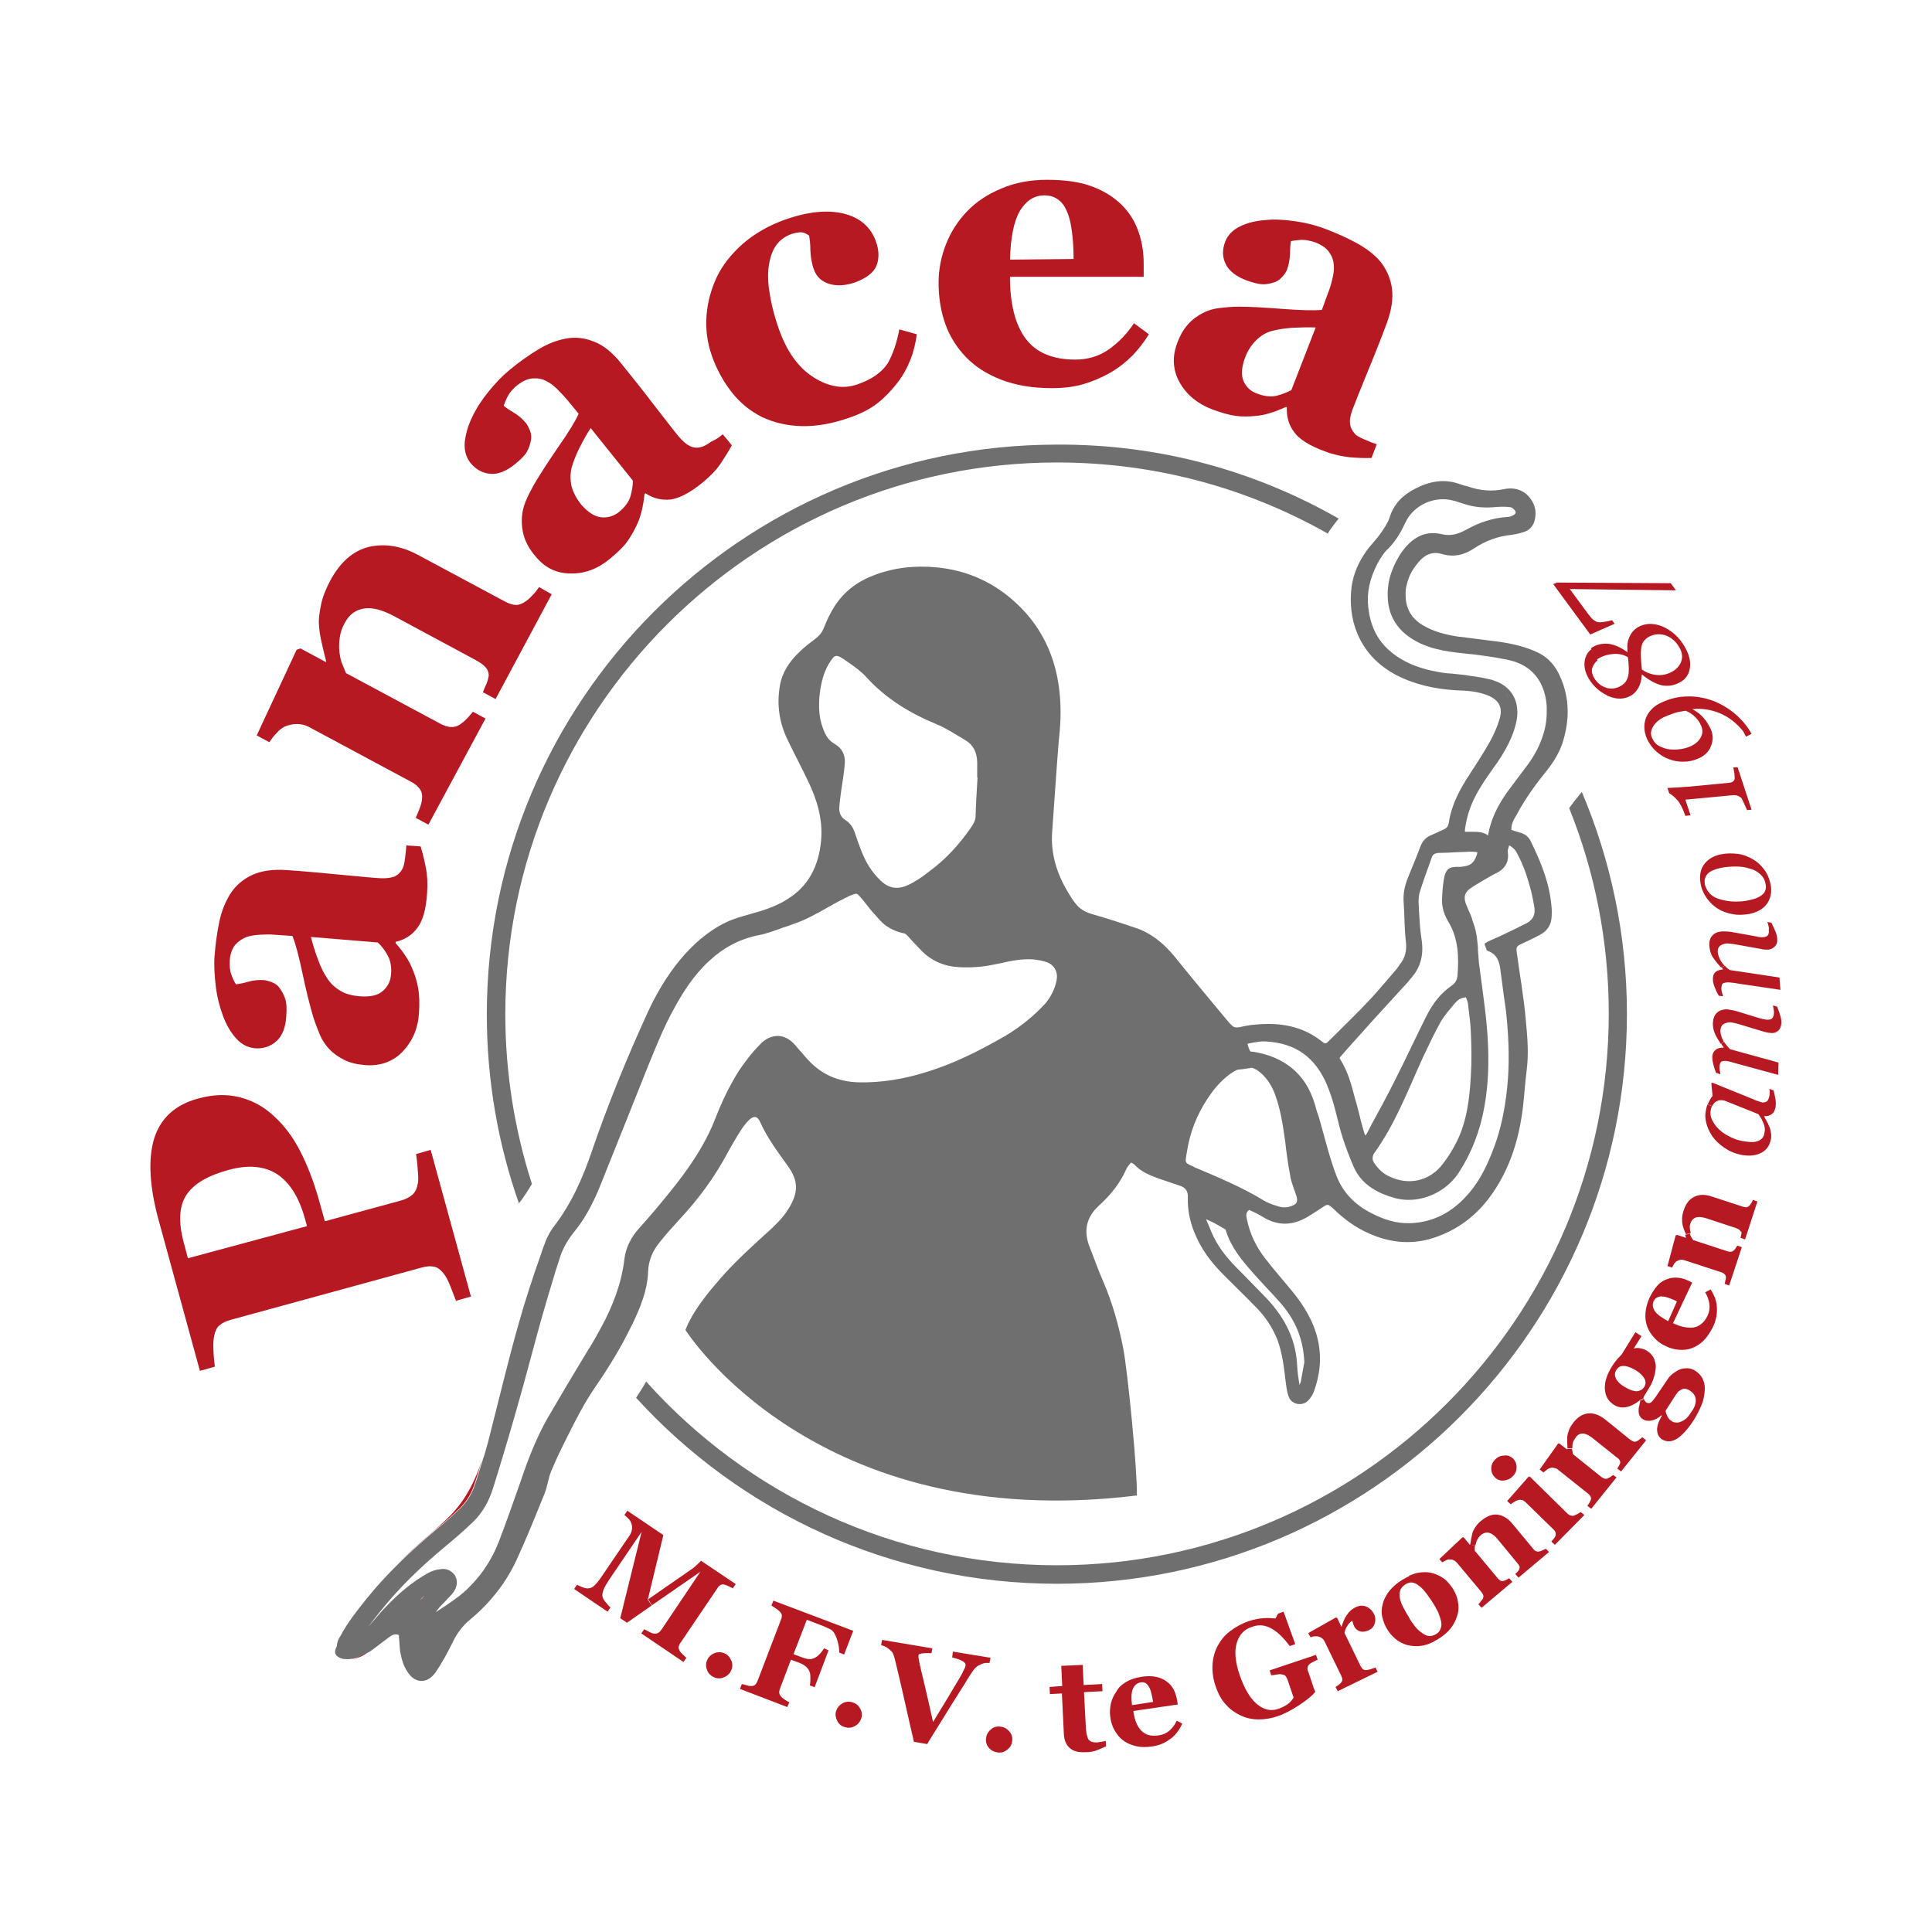 <?xml version="1.0" encoding="utf-8"?>
<!-- Generator: Adobe Illustrator 28.2.0, SVG Export Plug-In . SVG Version: 6.00 Build 0)  -->
<svg version="1.1" id="Laag_1" xmlns="http://www.w3.org/2000/svg" xmlns:xlink="http://www.w3.org/1999/xlink" x="0px" y="0px"
	 viewBox="0 0 595.3 595.3" style="enable-background:new 0 0 595.3 595.3;" xml:space="preserve">
<style type="text/css">
	.st0{fill:#B71923;}
	.st1{fill:#706F6F;}
</style>
<g>
	<path class="st0" d="M533.4,241.1c0.3-0.1,0.6-0.3,0.8-0.5c0.2-0.2,0.3-0.5,0.3-0.7c0-0.3,0-0.8-0.1-1.6s-0.2-1.4-0.4-1.8l1.4-0.1
		l4.3,13.1l-1.4,0.1c-0.2-0.4-0.4-1-0.8-1.8c-0.4-0.8-0.6-1.4-0.8-1.7c-0.2-0.3-0.6-0.6-1-0.8c-0.5-0.2-1-0.3-1.5-0.3l-14.9,1.4
		l1.6,4.8l-1.6,0.2l-0.4-1.1c-0.5-1.3-1.1-2.5-1.9-3.6c-0.9-1-1.8-1.8-2.7-2.3l-0.5-1.6c1.1-0.1,2.3-0.1,3.6-0.2
		c1.4-0.1,2.3-0.2,2.9-0.2l12.5-1.2c0.1,0,0.2,0,0.4-0.1C533.2,241.1,533.3,241.1,533.4,241.1z"/>
	<path class="st0" d="M528.3,304.1c-0.3-0.8-0.5-1.5-0.5-2.1c-0.1-1.1,0.2-1.9,0.7-2.4c0.5-0.5,1.3-0.8,2.4-0.9l0-0.1
		c-0.2-0.2-0.3-0.4-0.5-0.5l1.1-0.5c0.4,0.5,0.9,0.9,1.5,1.3l15.3,2.3l0.3,3.8l-13.5-2c-0.3-0.1-0.8-0.1-1.4-0.2
		c-0.6-0.1-1.1-0.1-1.5-0.1c-0.8,0.1-1.3,0.2-1.5,0.5c-0.2,0.3-0.3,0.8-0.3,1.6c0,0.3,0.1,0.7,0.2,1.1c0.1,0.5,0.3,0.8,0.3,1.1
		l-1.3-0.2C529,305.8,528.6,304.9,528.3,304.1z"/>
	<path class="st0" d="M544.5,314.2c0.8,0,1.3-0.1,1.6-0.5c0.3-0.3,0.5-0.9,0.5-1.7c0-0.3,0-0.6-0.1-1.1c-0.1-0.5-0.2-0.9-0.2-1.1
		l1.3,0.4c0.5,1.3,0.8,2.2,1,2.9c0.2,0.7,0.3,1.4,0.3,2.1c-0.1,1.1-0.4,1.9-1,2.4c-0.6,0.5-1.3,0.8-2.1,0.7c-0.3,0-0.6-0.1-1-0.1
		c-0.4-0.1-0.8-0.2-1.3-0.3l-7.6-2.3c-0.6-0.2-1.1-0.3-1.6-0.4c-0.5-0.1-0.9-0.2-1.1-0.2c-0.9,0-1.6,0.2-2.2,0.6
		c-0.6,0.4-0.8,1-0.9,1.9c0,0.8,0.2,1.8,0.7,2.8c0.1,0.3,0.3,0.5,0.4,0.8l-1,0.5c-0.7-1.1-1.3-2-1.7-2.9c-0.5-1.1-0.8-2.3-0.7-3.7
		c0.1-1.3,0.5-2.3,1.3-3c0.8-0.7,1.8-1,3-1c0.3,0,0.7,0.1,1.3,0.2c0.6,0.1,1.2,0.2,1.8,0.4l6.5,2c0.4,0.1,0.9,0.3,1.5,0.4
		C543.8,314.1,544.2,314.2,544.5,314.2z"/>
	<path class="st0" d="M527.9,327.9c-0.2-0.8-0.3-1.5-0.3-2.1c0-1.1,0.4-1.8,1-2.3c0.6-0.5,1.4-0.7,2.5-0.7v-0.1
		c-0.3-0.4-0.6-0.8-0.8-1.1l1-0.5c0.5,0.8,1.1,1.5,1.8,2.2l14.9,4.1l-0.1,3.8l-13.2-3.6c-0.3-0.1-0.8-0.2-1.4-0.4s-1.1-0.2-1.5-0.3
		c-0.8,0-1.3,0.1-1.5,0.3c-0.3,0.3-0.4,0.8-0.5,1.5c0,0.3,0,0.7,0.1,1.2c0.1,0.5,0.2,0.8,0.2,1.1l-1.3-0.4
		C528.4,329.7,528.1,328.7,527.9,327.9z"/>
	<path class="st0" d="M544.9,285.2c-0.1-0.5-0.2-0.8-0.4-1.1l1.3,0.2c0.6,1.2,1,2.1,1.3,2.8c0.3,0.7,0.4,1.3,0.5,2
		c0.1,1.1-0.1,1.9-0.7,2.5s-1.2,0.9-2,1c-0.3,0-0.6,0-1,0c-0.4,0-0.8-0.1-1.3-0.2l-7.8-1.4c-0.6-0.1-1.1-0.2-1.6-0.2
		c-0.5-0.1-0.9-0.1-1.2-0.1c-0.9,0.1-1.6,0.4-2.1,0.8c-0.5,0.5-0.7,1.1-0.6,2c0.1,0.8,0.4,1.7,1,2.7c0.3,0.5,0.7,1,1.1,1.4l-1.1,0.5
		c-1.1-1.2-1.9-2.2-2.5-3.1c-0.7-1-1-2.3-1.1-3.6c-0.1-1.3,0.2-2.3,0.9-3.1c0.7-0.8,1.7-1.2,2.9-1.3c0.3,0,0.7,0,1.3,0
		c0.6,0,1.3,0.1,1.9,0.2l6.7,1.2c0.4,0.1,1,0.2,1.5,0.3c0.6,0.1,1,0.1,1.3,0.1c0.8-0.1,1.3-0.3,1.5-0.6c0.3-0.4,0.4-0.9,0.3-1.7
		C545.1,286,545,285.6,544.9,285.2z"/>
	<path class="st0" d="M544.5,339.3c0.3-0.3,0.5-0.8,0.7-1.6c0-0.3,0.1-0.6,0.1-1.1c0-0.5-0.1-0.9-0.1-1.1l1.3,0.5
		c0.3,1.3,0.5,2.2,0.6,2.9c0.1,0.6,0.1,1.4,0,2.2c-0.2,1-0.5,1.7-1.2,2.2c-0.7,0.5-1.4,0.7-2.3,0.6l0,0.1c0.1,0.2,0.2,0.4,0.3,0.6
		l-1,0.4c-0.3-0.5-0.7-1.1-1.1-1.7l-10.5-4.2c-0.5-0.1-0.9-0.1-1.3-0.1c-0.4,0-0.8,0.2-1.2,0.4c-0.4,0.2-0.7,0.6-1,1
		c-0.1,0.1-0.1,0.2-0.2,0.4l-1.4-0.5c0.1-0.2,0.2-0.5,0.3-0.7c0.4-0.8,0.8-1.5,1.2-1.9l-0.4-3.9l0.3-0.2l12.6,5.1
		c0.4,0.2,0.9,0.4,1.5,0.6c0.6,0.2,1,0.3,1.3,0.4C543.7,339.7,544.2,339.6,544.5,339.3z"/>
	<path class="st0" d="M543.5,346.4c-0.2-0.5-0.4-0.9-0.7-1.5l1-0.4c0.1,0.2,0.3,0.4,0.4,0.7c0.3,0.5,0.6,1,0.8,1.6
		c0.3,0.6,0.5,1.2,0.6,1.9c0.2,0.7,0.2,1.3,0.1,2.1c-0.3,1.9-1.2,3.4-2.8,4.3c-1.6,0.9-3.6,1.2-6,0.8c-1.7-0.3-3.3-0.8-4.7-1.7
		c-1.5-0.9-2.8-1.9-3.9-3.2c-1-1.2-1.8-2.6-2.3-4.1c-0.5-1.5-0.7-3.1-0.4-4.6c0.1-0.7,0.3-1.3,0.5-2l1.4,0.5
		c-0.2,0.4-0.3,0.8-0.4,1.4c-0.2,1,0,2,0.5,3c0.5,1,1.2,2,2.2,2.9c0.9,0.9,2.1,1.6,3.5,2.3c1.4,0.7,2.8,1.1,4.3,1.3
		c0.8,0.1,1.6,0.2,2.2,0.2c0.6,0,1.3-0.1,1.8-0.3c0.6-0.2,1-0.5,1.4-0.9c0.4-0.5,0.6-1,0.7-1.8C543.9,348.1,543.8,347.3,543.5,346.4
		z"/>
	<path class="st0" d="M543.1,275.6c0.9-0.8,1.2-1.9,0.9-3.3c-0.2-1.2-0.8-2.2-1.7-3c-0.9-0.8-2-1.4-3.3-1.7
		c-1.2-0.4-2.6-0.6-4.1-0.6c-1.5,0-3,0.1-4.6,0.4c-1.9,0.4-3.3,1-4.1,1.8c-0.8,0.9-1.1,1.9-0.9,3.2c0.2,1.1,0.8,2.1,1.6,3
		c0.9,0.9,2.1,1.5,3.8,1.9c1.3,0.3,2.6,0.5,4.1,0.5c1.5,0,2.8-0.1,4-0.4C540.9,277,542.2,276.4,543.1,275.6z M543.5,267.8
		c1,1.3,1.7,2.9,2.1,4.8c0.4,2.2,0,4.2-1.1,5.8s-3,2.7-5.4,3.2c-1.8,0.3-3.5,0.4-5.1,0.1c-1.7-0.3-3.2-0.8-4.5-1.6
		c-1.4-0.8-2.5-1.9-3.5-3.2c-1-1.4-1.7-2.9-2-4.6c-0.4-2.4-0.1-4.4,1.1-6c1.2-1.6,3-2.7,5.4-3.1c1.6-0.3,3.2-0.3,4.9-0.1
		c1.7,0.2,3.2,0.8,4.6,1.6C541.3,265.4,542.5,266.5,543.5,267.8z"/>
	<path class="st0" d="M536,379c-0.2-0.2-0.6-0.4-1.1-0.6l-9.1-3c-1.3-0.4-2.4-0.5-3.2-0.3c-0.8,0.3-1.4,0.9-1.7,1.8
		c-0.2,0.5-0.3,1-0.2,1.5c0,0.5,0.1,1,0.3,1.5l-1.5,0.4c-0.1-0.3-0.3-0.6-0.4-0.9c-0.3-0.7-0.5-1.3-0.6-1.8
		c-0.2-0.6-0.2-1.3-0.2-2.1c0-0.8,0.2-1.7,0.5-2.6c0.7-2.1,1.8-3.5,3.4-4.2c1.5-0.7,3.3-0.7,5.3,0l9.5,3.1c0.5,0.2,0.9,0.2,1.2,0.2
		c0.3-0.1,0.6-0.2,0.9-0.6c0.2-0.2,0.3-0.4,0.5-0.7c0.2-0.3,0.4-0.6,0.5-1l1.4,0.5l-3.8,11.7l-1.4-0.5c0.1-0.3,0.1-0.6,0.2-0.9
		c0.1-0.4,0.1-0.7,0.1-0.9C536.3,379.5,536.2,379.2,536,379z"/>
	<path class="st0" d="M531.8,393.7c0-0.5-0.1-0.8-0.4-1.1c-0.3-0.2-0.6-0.5-1.1-0.6l-11.3-3.7c-0.4-0.1-0.8-0.2-1.3-0.1
		c-0.5,0.1-0.9,0.3-1.2,0.5c-0.2,0.2-0.5,0.4-0.7,0.8c-0.2,0.3-0.4,0.7-0.6,1.1l-1.4-0.5l2.5-9.4l0.4-0.2l2.8,0.9l0-0.1
		c-0.1-0.2-0.2-0.5-0.3-0.8l1.5-0.4c0.1,0.5,0.3,0.9,0.5,1.2c0.2,0.3,0.4,0.6,0.5,0.8l10.4,3.4c0.5,0.2,0.9,0.2,1.2,0.2
		c0.4,0,0.6-0.2,0.9-0.4c0.2-0.2,0.4-0.4,0.6-0.7c0.2-0.3,0.4-0.6,0.5-0.8l1.4,0.5l-3.9,11.8l-1.4-0.5c0.1-0.3,0.2-0.7,0.2-1
		C531.8,394.2,531.8,393.9,531.8,393.7z"/>
	<path class="st0" d="M516.7,401c-0.7-0.4-1.5-0.7-2.3-1c-0.8-0.3-1.5-0.5-2.1-0.5c-0.7-0.1-1.2,0-1.7,0.3c-0.5,0.2-0.8,0.6-1.1,1.2
		c-0.4,0.9-0.3,1.9,0.4,3c0.7,1,2.1,2,4.1,3.1L516.7,401z M527.9,408.7c-0.9,1.8-1.9,3.3-3,4.4c-1.1,1.1-2.3,1.8-3.6,2.3
		c-1.3,0.5-2.6,0.6-4,0.5c-1.4-0.1-2.8-0.5-4.2-1.2c-1.3-0.6-2.4-1.4-3.3-2.4c-0.9-1-1.7-2.1-2.2-3.4c-0.5-1.3-0.7-2.7-0.6-4.2
		c0.1-1.5,0.5-3.1,1.2-4.7c0.8-1.7,1.7-3,2.6-4s2-1.6,3-1.9c1-0.4,2.1-0.5,3.2-0.4c1.1,0.1,2.2,0.4,3.2,0.9l1.2,0.6l-5.9,12.5
		c2.5,1.2,4.7,1.6,6.5,1.3c1.8-0.4,3.2-1.6,4.2-3.7c0.5-1.2,0.7-2.3,0.5-3.6c-0.2-1.2-0.6-2.4-1.3-3.5l1.7-0.9
		c0.5,0.8,0.9,1.6,1.3,2.5c0.3,0.9,0.6,1.9,0.6,2.8c0.1,1.1,0,2.1-0.1,3C528.7,406.5,528.4,407.6,527.9,408.7z"/>
	<path class="st0" d="M521.5,218.5c1.5,0.9,2.7,1.8,3.5,2.8c0.9,1,1.5,2.1,2.1,3.3c0.8,1.8,0.8,3.5,0.1,5.3
		c-0.7,1.8-2.1,3.1-4.1,3.9c-1.4,0.6-2.9,0.9-4.4,0.9s-3-0.2-4.5-0.8c-1.4-0.5-2.7-1.3-3.9-2.4c-1.2-1.1-2.1-2.3-2.8-3.8
		c-1-2.3-1.1-4.5-0.3-6.6c0.9-2.1,2.5-3.7,5.1-4.8c2.5-1.1,5-1.7,7.6-1.7c2.6-0.1,5.2,0.4,7.6,1.2c2.4,0.9,4.7,2.2,6.8,3.9
		c2.2,1.8,4,3.9,5.4,6.4L538,227l-0.9-1.7c-2.1-2.6-4.5-4.4-7.1-5.5C527.4,218.7,524.6,218.2,521.5,218.5z M524.1,223.5
		c-0.4-1-1-1.8-1.8-2.6c-0.8-0.8-1.7-1.4-2.9-1.9c-0.5,0.1-1.3,0.2-2.3,0.4c-1,0.2-2.3,0.7-3.8,1.3c-1.9,0.8-3.2,1.9-3.9,3.1
		c-0.8,1.3-0.9,2.5-0.3,3.7c0.5,1.1,1.2,1.9,2.2,2.4c1,0.5,2.1,0.9,3.2,1c1.1,0.1,2.3,0.1,3.5-0.1s2.2-0.5,3-0.9
		c1.5-0.7,2.5-1.6,3.1-2.8C524.7,226,524.7,224.7,524.1,223.5z"/>
	<path class="st0" d="M522.5,431.2c-0.1-1.2-0.8-2.1-2.1-2.9c-0.4-0.2-0.9-0.4-1.4-0.4c-0.5,0-1.1,0.3-1.9,0.9c-0.3,0.4-0.8,1-1.4,2
		c-0.6,0.9-1.4,2.2-2.5,3.9c0.1,0.6,0.3,1.2,0.6,1.8c0.3,0.6,0.8,1.1,1.5,1.5c0.3,0.2,0.7,0.3,1.1,0.3c0.5,0.1,0.9,0,1.4-0.2
		c0.6-0.2,1.1-0.5,1.6-0.9c0.5-0.4,1.1-1.1,1.7-2.1C522.2,433.7,522.6,432.3,522.5,431.2z M524.7,431.8c-0.5,1.5-1.3,3.2-2.4,5.1
		c-1.9,3.1-3.7,5.1-5.4,6.3c-1.7,1.1-3.3,1.2-4.8,0.3c-0.9-0.6-1.4-1.5-1.5-2.7c-0.1-1.2,0.4-2.8,1.5-4.6l-0.2-0.1
		c-1,0.9-2,1.4-3,1.6c-1,0.2-1.9,0.1-2.7-0.4c-0.5-0.3-0.8-0.7-1-1.1c-0.2-0.4-0.3-0.9-0.3-1.5c0-0.5,0-1,0.2-1.5
		c0.1-0.6,0.2-1,0.3-1.4l-0.2-0.1l1.3-0.7c0,0.1,0.1,0.3,0.2,0.4c0.1,0.3,0.3,0.5,0.5,0.7c0.5,0.3,1,0.3,1.4,0.1c0.5-0.3,1-1,1.7-2
		c0.7-1,1.4-2.1,2.1-3.1c0.7-1,1.2-1.8,1.5-2.2c0.4-0.7,1-1.2,1.6-1.7c0.7-0.5,1.3-0.9,2-1.2c0.7-0.3,1.5-0.4,2.4-0.4
		c0.9,0,1.7,0.3,2.5,0.8c0.9,0.6,1.6,1.3,2.1,2.2c0.5,0.9,0.8,2,0.8,3.2C525.3,428.9,525.1,430.3,524.7,431.8z"/>
	<path class="st0" d="M506.6,427.4c0.5-0.8,0.6-1.7,0.1-2.6c-0.5-0.9-1.4-1.8-2.7-2.6c-1.4-0.8-2.6-1.3-3.6-1.3
		c-1.1-0.1-1.9,0.4-2.4,1.3c-0.3,0.5-0.4,0.9-0.4,1.4c0,0.5,0.2,0.9,0.4,1.4c0.3,0.4,0.7,0.9,1.1,1.3c0.5,0.4,1,0.8,1.6,1.1
		c1.3,0.8,2.4,1.2,3.5,1.3C505.3,428.6,506.1,428.2,506.6,427.4z M509.6,424.4c-0.3,1.1-0.8,2.2-1.5,3.3l-1.7,2.8
		c0,0.1,0,0.2,0.1,0.3l-1.3,0.7c-1.5,1.2-3,1.9-4.3,2.1c-1.3,0.2-2.5,0-3.7-0.8c-1.7-1.1-2.6-2.7-2.7-4.9c-0.1-2.2,0.7-4.5,2.2-6.9
		c0.5-0.8,1-1.5,1.6-2.2c0.6-0.7,1.1-1.1,1.4-1.5l4.2-6.8l1.9,1.2l-2.4,3.8c0.8-0.2,1.5-0.2,2.2,0c0.7,0.1,1.4,0.4,2,0.8
		c0.8,0.5,1.4,1.2,1.9,2c0.4,0.9,0.7,1.8,0.7,2.8C510.1,422.3,510,423.3,509.6,424.4z"/>
	<path class="st0" d="M518.1,203.6c0.4-1.3,0.2-2.7-0.7-4.2c-1.1-1.9-2.6-3.1-4.4-3.7c-1.8-0.5-3.5-0.3-5.1,0.6
		c-0.7,0.4-1.1,0.9-1.5,1.4s-0.6,1.3-0.7,2.1c-0.1,0.8-0.2,1.8-0.1,2.9c0.1,1.1,0.2,2.3,0.3,3.6c1.6,1.1,3.2,1.6,4.9,1.7
		c1.6,0.1,3.2-0.3,4.7-1.2C516.8,206,517.7,204.9,518.1,203.6z M519.1,199.3c1.4,2.4,1.9,4.5,1.6,6.5c-0.3,2-1.3,3.5-3,4.4
		c-1.7,1-3.6,1.3-5.5,1c-1.9-0.4-4-1.5-6.3-3.4c-0.1,1.6-0.4,2.9-1,4c-0.6,1.1-1.3,1.9-2.3,2.5c-2,1.2-4.4,1.3-7,0.2
		c-0.2-0.1-0.3-0.1-0.5-0.2c-0.1-0.8-0.2-1.6-0.4-2.4c0,0,0.1,0,0.1,0c1.6,0.5,3.2,0.3,4.7-0.6c1.2-0.7,1.9-1.7,2.2-3.1
		c0.3-1.4,0.2-3.3-0.1-5.7c-1.3-0.8-2.8-1.1-4.4-1c-1.6,0.1-3.1,0.5-4.5,1.3c-0.3,0.2-0.5,0.3-0.7,0.5c-0.5-1.2-1.1-2.4-1.8-3.5
		c0.2-0.2,0.5-0.4,0.7-0.5c1.4-0.8,3.1-1.1,4.9-0.9c1.8,0.3,3.7,1.1,5.7,2.6c-0.2-2,0-3.6,0.6-4.8c0.5-1.2,1.4-2.2,2.5-2.9
		c2.2-1.3,4.8-1.4,7.6-0.3C515.1,194.3,517.4,196.3,519.1,199.3z"/>
	<path class="st0" d="M491.2,208.9c0.9,1.5,2.1,2.5,3.7,3c0.2,0.8,0.3,1.6,0.4,2.4c-2.4-1.1-4.3-2.8-5.7-5.1c-1.2-2-1.6-3.9-1.3-5.7
		c0.3-1.5,1-2.7,2.1-3.5c0.7,1.1,1.3,2.2,1.8,3.5c-0.7,0.6-1.2,1.3-1.5,2.1C490.3,206.5,490.5,207.7,491.2,208.9z"/>
	<path class="st0" d="M497.5,192.2l-7.5,3.3L478.6,180l1.2-0.5l35,0.2l1.6,2.2l-32.7-0.4l4.7,6.4c0.7,1,1.3,1.7,1.7,2.2
		c0.4,0.5,0.9,1,1.5,1.3c0.4,0.3,1.1,0.4,1.9,0.3c0.9-0.1,1.9-0.2,3.2-0.6L497.5,192.2z"/>
	<path class="st0" d="M507.2,443.8l-7.7,9.6l-1.2-0.9c0.2-0.2,0.3-0.5,0.5-0.8c0.2-0.3,0.3-0.6,0.4-0.8c0.1-0.3,0-0.6-0.1-0.9
		c-0.2-0.3-0.4-0.6-0.9-0.9l-7.5-6c-1.1-0.9-2.1-1.3-2.9-1.4c-0.9,0-1.6,0.3-2.2,1.1c-0.3,0.4-0.6,0.9-0.8,1.3
		c-0.2,0.5-0.3,1-0.3,1.5c0,0.2,0,0.4,0,0.6l-1.5,0.1c0-0.5-0.1-1.1-0.1-1.8c0-0.7,0-1.4,0-1.9c0.1-0.6,0.3-1.3,0.6-2.1
		c0.3-0.8,0.8-1.5,1.4-2.3c1.4-1.7,2.9-2.6,4.6-2.7c1.7-0.1,3.3,0.5,5,1.8l7.8,6.3c0.4,0.3,0.8,0.5,1.1,0.6c0.3,0.1,0.7,0,1.1-0.2
		c0.2-0.1,0.5-0.3,0.7-0.5c0.3-0.2,0.6-0.4,0.8-0.7L507.2,443.8z"/>
	<path class="st0" d="M498.1,455.2l-7.8,9.7l-1.2-0.9c0.2-0.3,0.4-0.6,0.6-0.9c0.2-0.3,0.3-0.6,0.4-0.8c0.2-0.4,0.2-0.8,0-1.1
		c-0.1-0.3-0.4-0.7-0.8-1l-9.3-7.4c-0.3-0.3-0.7-0.4-1.2-0.5c-0.5-0.1-0.9-0.1-1.3,0.1c-0.3,0.1-0.6,0.2-0.9,0.5
		c-0.3,0.2-0.6,0.5-1,0.8l-1.2-0.9l5.7-8l0.4,0l2.3,1.8l0.1-0.1l1.5-0.1c0,0.2,0,0.5,0.1,0.7c0.1,0.4,0.1,0.7,0.2,1l8.6,6.9
		c0.4,0.3,0.7,0.5,1.1,0.6c0.3,0.1,0.7,0.1,1-0.1c0.2-0.1,0.5-0.2,0.8-0.4c0.3-0.2,0.5-0.4,0.8-0.6L498.1,455.2z"/>
	<path class="st0" d="M488.2,466.8l-9.1,9.2l-1.1-1c0.2-0.3,0.5-0.5,0.7-0.8c0.2-0.3,0.4-0.5,0.5-0.8c0.2-0.4,0.2-0.8,0.1-1.2
		c-0.1-0.3-0.3-0.7-0.7-1l-8.5-8.3c-0.3-0.3-0.7-0.6-1.1-0.7c-0.4-0.1-0.8-0.1-1.2,0c-0.3,0.1-0.7,0.2-1.1,0.5
		c-0.5,0.3-0.8,0.5-1.2,0.8l-1.1-1l6.6-7.5h0.4l11.6,11.4c0.3,0.3,0.7,0.5,1.1,0.6c0.4,0.1,0.8,0.1,1.1-0.1c0.3-0.1,0.6-0.3,0.9-0.4
		c0.3-0.2,0.6-0.4,0.9-0.6L488.2,466.8z"/>
	<path class="st0" d="M466.2,449.4c0.7,0.7,1.1,1.6,1.1,2.7c0,1.1-0.4,2-1.2,2.8c-0.8,0.8-1.7,1.2-2.8,1.3c-1.1,0.1-2-0.3-2.7-1
		s-1.1-1.6-1.1-2.7c0-1.1,0.4-2,1.2-2.8c0.8-0.8,1.7-1.2,2.8-1.2C464.5,448.3,465.4,448.7,466.2,449.4z"/>
	<path class="st0" d="M464,213.7c0.4,0.4,0.7,0.9,1,1.4C464.7,214.7,464.3,214.2,464,213.7z"/>
	<path class="st0" d="M477.3,478.2l-9.4,7.9l-1-1.1c0.2-0.2,0.4-0.4,0.7-0.7c0.3-0.3,0.4-0.5,0.5-0.7c0.1-0.3,0.2-0.6,0.1-0.9
		c-0.1-0.3-0.3-0.7-0.7-1.1l-6.1-7.4c-0.9-1.1-1.8-1.7-2.6-1.9c-0.8-0.2-1.6,0-2.4,0.6c-0.4,0.4-0.8,0.7-1,1.2
		c-0.3,0.4-0.5,0.9-0.6,1.4c-0.1,0.2-0.1,0.4-0.2,0.7L453,476c0.1-0.5,0.2-1.1,0.3-1.8c0.1-0.7,0.3-1.3,0.4-1.9
		c0.2-0.6,0.5-1.2,1-1.9c0.5-0.7,1.1-1.4,1.8-1.9c1.7-1.4,3.4-2,5-1.8c1.7,0.3,3.2,1.2,4.5,2.8l6.4,7.7c0.3,0.4,0.6,0.7,1,0.8
		c0.3,0.1,0.7,0.1,1.1,0c0.2-0.1,0.5-0.2,0.8-0.3c0.3-0.1,0.6-0.3,1-0.5L477.3,478.2z"/>
	<path class="st0" d="M443.5,480.4l7.1-6.7l0.4,0l1.9,2.3l0.1-0.1l1.5,0.3c0,0.2-0.1,0.4-0.1,0.6c0,0.4,0,0.7,0,1l7,8.4
		c0.3,0.4,0.6,0.6,0.9,0.8c0.3,0.2,0.6,0.2,1,0.1c0.2-0.1,0.5-0.1,0.8-0.3c0.3-0.1,0.6-0.3,0.9-0.5l1,1.1l-9.5,8l-1-1.1
		c0.3-0.2,0.5-0.5,0.7-0.8s0.4-0.5,0.6-0.7c0.2-0.4,0.3-0.8,0.3-1.1c-0.1-0.3-0.3-0.7-0.6-1.1l-7.6-9.1c-0.3-0.3-0.6-0.6-1.1-0.8
		c-0.4-0.2-0.9-0.2-1.3-0.2c-0.3,0-0.6,0.1-1,0.3c-0.4,0.2-0.7,0.4-1.1,0.6L443.5,480.4z"/>
	<path class="st0" d="M435.9,501c0.6,0.8,1.3,1.5,2.2,2.1c0.7,0.6,1.5,0.9,2.2,1c0.1,0,0.3,0,0.4,0l1,1.8c-0.9,0.4-1.8,0.8-2.7,1
		c-1.4,0.4-2.9,0.4-4.3,0.2c-1.4-0.2-2.7-0.7-3.9-1.5c-1.2-0.8-2.3-1.9-3.2-3.3c-0.9-1.4-1.4-2.8-1.7-4.1s-0.2-2.7,0.2-4.1
		c0.3-1.3,1-2.6,2-3.9c1-1.2,2.2-2.3,3.8-3.3c0.8-0.5,1.6-0.9,2.4-1.3l0.2,2.1v0c-0.6,0-1.1,0.2-1.6,0.6c-0.8,0.5-1.3,1.2-1.5,1.9
		c-0.2,0.8-0.2,1.6,0,2.5c0.2,0.8,0.5,1.7,1,2.6c0.5,0.9,1,1.9,1.6,2.8C434.5,499.2,435.3,500.2,435.9,501z"/>
	<path class="st0" d="M435,487.6c-0.2,0-0.4,0-0.6,0l-0.2-2.1c0.8-0.3,1.5-0.6,2.3-0.8c1.5-0.3,3-0.4,4.3-0.1
		c1.4,0.3,2.6,0.8,3.8,1.6c1.2,0.8,2.1,1.9,3,3.2c0.8,1.3,1.4,2.6,1.6,4c0.3,1.4,0.3,2.8-0.1,4.1c-0.4,1.4-1,2.8-2,4.1
		c-1,1.3-2.3,2.4-3.9,3.4c-0.5,0.3-1.1,0.6-1.6,0.9l-1-1.8c0.6,0,1.3-0.2,1.9-0.6c0.7-0.4,1.2-1,1.4-1.7c0.3-0.7,0.3-1.5,0.1-2.4
		c-0.2-0.8-0.5-1.7-0.9-2.7c-0.5-1-1.1-2.1-1.9-3.3c-0.5-0.8-1.2-1.7-1.9-2.7c-0.8-1-1.5-1.7-2.1-2.1
		C436.5,488,435.7,487.7,435,487.6z"/>
	<path class="st0" d="M403.1,503.2l8.5-4.8l0.4,0.1l1.3,2.7l0.1,0c0.4-1.4,0.9-2.6,1.6-3.6s1.5-1.8,2.6-2.3c1.1-0.6,2.2-0.7,3.3-0.3
		c1,0.4,1.8,1.1,2.4,2.2c0.5,0.9,0.6,1.9,0.3,2.9c-0.2,1-0.8,1.7-1.8,2.2c-0.9,0.4-1.8,0.6-2.6,0.4c-0.8-0.2-1.5-0.7-1.9-1.5
		c-0.2-0.4-0.3-0.8-0.4-1c-0.1-0.3-0.1-0.5-0.2-0.8c-0.6,0.3-1.1,0.8-1.5,1.5c-0.5,0.7-0.8,1.4-0.9,2.3l4.9,10.1
		c0.2,0.4,0.5,0.8,0.7,1c0.3,0.2,0.6,0.3,1,0.3c0.3,0,0.8-0.1,1.5-0.3c0.7-0.2,1.1-0.4,1.4-0.5l0.7,1.3l-12.3,6l-0.7-1.3
		c0.3-0.2,0.6-0.4,0.9-0.6c0.3-0.2,0.5-0.4,0.7-0.6c0.3-0.3,0.5-0.7,0.5-1c0-0.4-0.1-0.8-0.3-1.2l-5.2-10.7c-0.2-0.4-0.5-0.8-0.9-1
		c-0.4-0.3-0.8-0.4-1.2-0.5c-0.3,0-0.6,0-1,0s-0.8,0.2-1.2,0.3L403.1,503.2z"/>
	<path class="st0" d="M387.4,121.3c2.1,0.8,4,1,5.7,0.7c1.7-0.4,3.3-1,4.8-1.8l7.5-19.3c-2.4-0.1-4.8,0-7.3,0.1
		c-2.4,0.2-4.5,0.5-6.3,1c-1.8,0.5-3.4,1.5-4.8,2.9c-1.4,1.4-2.6,3.2-3.4,5.4c-1.1,3-1.2,5.4-0.4,7.2
		C384,119.3,385.4,120.6,387.4,121.3z M428.9,88.9c0.4,3.1-0.1,6.6-1.6,10.7c-1.6,4.3-3.6,9.4-6,15.2c-2.4,5.8-3.9,9.7-4.6,11.5
		c-0.6,1.7-0.9,3.2-0.7,4.3c0.1,1.2,0.7,2.2,1.5,3.1c0.5,0.6,1.5,1.1,2.9,1.7c1.4,0.6,2.6,1.1,3.8,1.5l-1.6,4.2
		c-1.9,0.1-4.2,0-6.7-0.2c-2.5-0.3-5-0.8-7.6-1.8c-4.7-1.7-7.9-3.7-9.5-5.9c-1.7-2.2-2.4-4.8-2.3-7.7l-0.3-0.1
		c-1.8,0.8-3.4,1.5-5,1.9c-1.5,0.5-3.1,0.8-4.7,0.9c-2.1,0.2-4.1,0.2-5.9-0.1c-1.8-0.2-4.2-0.9-7.2-2c-4.4-1.7-7.7-4.4-9.9-8.2
		c-2.1-3.8-2.4-7.8-0.8-12.1c0.9-2.5,2.1-4.5,3.4-5.9c1.3-1.5,2.9-2.6,4.6-3.5c1.6-0.8,3.3-1.3,5.1-1.5c1.8-0.2,3.7-0.4,5.8-0.4
		c3.9,0,8.5,0.3,13.8,0.7c5.3,0.4,9.3,0.5,11.9,0.3l2-5.5c0.4-1,0.8-2.2,1.2-3.9c0.4-1.6,0.6-3.1,0.5-4.3c-0.1-1.4-0.5-2.8-1.4-4
		c-0.8-1.3-2.2-2.2-4-3c-1.7-0.6-3.2-0.9-4.5-0.9c-1.3,0.1-2.4,0.2-3.3,0.4c-0.2,0.8-0.3,2.1-0.3,3.9c-0.1,1.8-0.4,3.4-0.9,4.8
		c-0.2,0.6-0.7,1.4-1.4,2.2c-0.7,0.8-1.5,1.4-2.3,1.7c-1.2,0.4-2.4,0.7-3.6,0.7c-1.2,0-3-0.4-5.2-1.2c-3.2-1.2-5.4-2.9-6.4-5
		c-1.1-2.1-1.1-4.5-0.2-6.9c0.8-2.1,2.4-3.7,4.7-4.8c2.3-1.1,4.9-1.7,7.8-1.9c2.8-0.3,5.9-0.1,9.3,0.4c3.4,0.5,6.4,1.3,9,2.3
		c3.7,1.4,7,2.9,9.9,4.5c2.9,1.6,5.4,3.5,7.3,5.8C427.3,83.2,428.5,85.9,428.9,88.9z"/>
	<path class="st0" d="M403.7,512.6c-0.5,0.4-0.7,0.7-0.8,1.2c-0.1,0.4,0,0.9,0.2,1.3l1.1,3.2c0.2,0.6,0.4,1.2,0.5,1.6
		c0.2,0.4,0.3,0.9,0.6,1.4c-1,1.2-2.7,2.6-5,4.1c-2.3,1.5-4.5,2.7-6.6,3.4c-2,0.7-4,1-5.9,1c-1.9,0-3.8-0.4-5.5-1.2
		c-1.7-0.8-3.3-1.9-4.6-3.4c-1.4-1.5-2.4-3.4-3.2-5.8c-0.7-2.1-1-4.3-0.9-6.3c0.1-2.1,0.6-4,1.5-5.8c0.9-1.7,2.1-3.3,3.8-4.6
		c1.7-1.3,3.6-2.4,5.9-3.2c1.6-0.5,3.1-0.8,4.5-0.9c1.5-0.1,2.7,0,3.7,0.1l0.8-1.5l1.7-0.6l3.6,10l-1.7,0.6c-2-2.7-3.9-4.5-5.8-5.5
		c-1.9-1-3.8-1.2-5.9-0.4c-2.5,0.8-4,2.6-4.7,5.2s-0.3,5.9,1,9.7c1.4,4,3.1,7,5.2,8.8c2.1,1.8,4.4,2.4,6.8,1.5
		c1.1-0.4,2.1-0.9,2.9-1.5s1.3-1.3,1.7-1.9l-1.9-5.6c-0.2-0.5-0.4-0.8-0.6-1.1c-0.3-0.3-0.7-0.4-1.3-0.5c-0.4-0.1-1,0-1.6,0.1
		c-0.6,0.1-1.1,0.2-1.5,0.2l-0.5-1.5l14.3-4.8l0.5,1.5c-0.4,0.2-0.7,0.3-1,0.5C404.5,512.1,404.1,512.3,403.7,512.6z"/>
	<path class="st0" d="M349.4,99.6l4.6,3.4c-1.4,2.3-3.1,4.5-5.1,6.6c-2,2-4.3,3.8-6.9,5.3c-2.7,1.5-5.5,2.7-8.3,3.5
		c-2.8,0.8-6,1.2-9.6,1.2c-6,0-11.2-0.9-15.6-2.6s-8-4-10.8-6.9c-2.8-2.9-5-6.3-6.4-10.2c-1.4-3.9-2.1-8.2-2.1-12.8
		c0-4.1,0.8-8.1,2.3-11.9c1.5-3.8,3.7-7.2,6.5-10.1c2.8-2.9,6.2-5.2,10.5-7c4.2-1.8,8.9-2.7,14.1-2.7c5.7,0,10.4,0.7,14,2.1
		c3.7,1.4,6.7,3.3,9.1,5.7c2.3,2.3,4,5,5.1,8.2c1.1,3.1,1.6,6.4,1.6,9.9v4l-41.2,0c0,8.3,1.6,14.7,4.8,19c3.2,4.3,8.3,6.5,15.3,6.5
		c3.8,0,7.3-1,10.3-3.1C344.7,105.5,347.3,102.8,349.4,99.6z M311.2,80l19.6-0.2c0-2.4-0.1-4.9-0.4-7.5c-0.3-2.6-0.7-4.7-1.3-6.3
		c-0.7-1.9-1.6-3.4-2.8-4.3c-1.2-1-2.7-1.5-4.5-1.5c-3.1,0-5.6,1.6-7.5,4.7C312.4,68.1,311.4,73.1,311.2,80z"/>
	<path class="st0" d="M346.9,518.3c1.3-0.8,2.8-1.3,4.6-1.6c1.9-0.3,3.5-0.3,4.8,0c1.3,0.3,2.4,0.8,3.3,1.5c0.9,0.7,1.6,1.5,2.1,2.5
		c0.5,1,0.8,2.1,1,3.2l0.2,1.3l-13.7,2c0.4,2.8,1.2,4.8,2.5,6.1c1.3,1.3,3.1,1.8,5.4,1.4c1.3-0.2,2.4-0.7,3.3-1.5
		c0.9-0.8,1.6-1.8,2.2-3l1.7,0.9c-0.4,0.8-0.8,1.6-1.4,2.4c-0.6,0.8-1.2,1.5-2,2.1c-0.8,0.6-1.7,1.2-2.6,1.6
		c-0.9,0.4-1.9,0.7-3.1,0.9c-2,0.3-3.8,0.3-5.3-0.1c-1.5-0.4-2.8-0.9-3.9-1.8c-1.1-0.8-1.9-1.9-2.6-3.1c-0.7-1.2-1.1-2.6-1.3-4.1
		c-0.2-1.4-0.1-2.7,0.2-4.1c0.3-1.3,0.9-2.6,1.7-3.7C344.6,520,345.6,519.1,346.9,518.3z M351.4,518.4c-1,0.2-1.8,0.8-2.3,1.9
		c-0.5,1.1-0.6,2.9-0.3,5.1l6.5-1c-0.1-0.8-0.3-1.6-0.5-2.5c-0.2-0.8-0.4-1.5-0.7-2c-0.3-0.6-0.7-1-1.1-1.3
		C352.6,518.4,352,518.3,351.4,518.4z"/>
	<path class="st0" d="M327.3,519.5l-0.3-6.2l6.6-0.3l0.3,6.2l5.7-0.3l0.1,2.2l-5.7,0.3l0.6,11.2c0.1,1.6,0.4,2.7,0.8,3.4
		c0.5,0.6,1.3,0.9,2.4,0.9c0.4,0,0.9-0.1,1.5-0.2c0.7-0.1,1.1-0.2,1.4-0.3l0.1,1.7c-0.9,0.4-1.8,0.8-2.8,1.2c-1,0.4-2.2,0.6-3.6,0.6
		c-2.1,0.1-3.7-0.3-4.8-1.3c-1.1-1-1.7-2.4-1.8-4.3l-0.6-12.5l-3.7,0.2l-0.1-2.2L327.3,519.5z"/>
	<path class="st0" d="M310.9,533.4c0.8,0.9,1.1,1.8,1,2.9c-0.1,1.1-0.5,2-1.4,2.7c-0.9,0.8-1.8,1.1-2.9,1c-1.1-0.1-2-0.5-2.8-1.3
		c-0.7-0.8-1.1-1.8-1-2.9c0.1-1.1,0.5-2,1.4-2.8c0.8-0.8,1.8-1.1,2.9-1C309.2,532.1,310.1,532.5,310.9,533.4z"/>
	<path class="st0" d="M277.1,101.5l5.4,1.5c-0.4,2.8-1,5.4-2,7.9c-1,2.5-2.3,4.9-4.1,7.2c-1.9,2.4-3.9,4.5-6.1,6.2
		c-2.2,1.7-4.9,3.1-8.3,4.3c-5.3,1.9-10.3,2.8-14.9,2.7c-4.6-0.1-8.7-1.1-12.3-2.8c-3.6-1.8-6.7-4.3-9.3-7.6
		c-2.6-3.3-4.7-7.1-6.2-11.4c-1.4-4-1.9-8.1-1.6-12.2c0.3-4.2,1.4-8.1,3.1-11.8c1.8-3.8,4.5-7.2,8.1-10.4c3.6-3.1,7.9-5.6,12.9-7.4
		c7.1-2.5,13.1-3.1,18.1-1.9c5,1.2,8.4,4.1,10,8.6c1,2.8,1,5.2,0.2,7.4c-0.9,2.2-3.1,3.9-6.6,5.2c-2.9,1-5.5,1.2-7.9,0.5
		c-2.4-0.7-4-2.2-4.8-4.4c-0.7-1.9-1-3.9-1.1-5.9c0-2.1-0.2-3.6-0.4-4.6c-0.7-0.5-1.4-0.9-2.2-1c-0.8-0.1-1.9,0.1-3.2,0.5
		c-1.7,0.6-3.2,1.6-4.3,2.9c-1.1,1.3-2,3.2-2.5,5.7c-0.5,2.3-0.6,5.2-0.1,8.7s1.4,7.5,3,12c2.4,6.8,5.9,11.8,10.6,14.8
		s9.2,3.8,13.7,2.2c4.3-1.5,7.3-3.6,9.2-6.4C275.1,109.2,276.3,105.7,277.1,101.5z"/>
	<path class="st0" d="M293.6,508.9l11.6,1.9l-0.3,1.6c-0.5,0-0.9,0-1.3,0c-0.4,0.1-0.9,0.2-1.3,0.4c-0.6,0.3-1.1,0.5-1.5,0.9
		c-0.4,0.3-0.8,0.8-1.2,1.4c-0.6,0.9-1.4,2.1-2.4,3.8c-1.1,1.7-2.2,3.5-3.6,5.7c-1.2,1.9-2.5,4-3.9,6.3c-1.4,2.3-2.8,4.4-4,6.5
		l-4.1-0.7c-1.1-4.9-2.3-9.9-3.4-15c-1.2-5.1-2-8.6-2.5-10.6c-0.2-0.7-0.4-1.3-0.6-1.7c-0.2-0.4-0.6-0.8-1.2-1.3
		c-0.4-0.3-0.8-0.6-1.1-0.7c-0.3-0.2-0.8-0.3-1.3-0.5l0.3-1.6l15.5,2.6l-0.3,1.5c-1.5-0.1-2.5,0-3.1,0.1c-0.6,0.1-0.9,0.3-0.9,0.6
		c0,0.2,0,0.3,0,0.5c0,0.2,0.1,0.4,0.1,0.7c0.2,1.3,0.7,3.3,1.4,6.2c0.7,2.9,1.7,7.2,3,13.1c1.9-3.1,3.5-5.8,4.8-7.9
		c1.3-2.2,2.4-4.1,3.4-5.7c0.5-0.8,0.9-1.6,1.2-2.3c0.4-0.7,0.6-1.2,0.6-1.6c0.1-0.4-0.2-0.8-0.8-1.2c-0.6-0.4-1.7-0.8-3.3-1.2
		L293.6,508.9z"/>
	<path class="st0" d="M265,526.4c0.6,1,0.7,2,0.4,3c-0.3,1-0.9,1.8-1.9,2.4c-1,0.6-2,0.7-3.1,0.4s-1.9-0.9-2.4-1.9s-0.7-2-0.4-3
		c0.3-1,0.9-1.8,1.9-2.4c1-0.6,2-0.7,3.1-0.4C263.6,524.8,264.5,525.4,265,526.4z"/>
	<path class="st0" d="M252.7,213c-0.2,1.2-0.3,2.3-0.3,3.5c0-1,0-1.9,0.2-3C252.6,213.4,252.6,213.2,252.7,213z"/>
	<path class="st0" d="M262.9,502.5l-2.8,7.3l-1.5-0.6c0-1.2-0.2-2.6-0.7-4.1c-0.5-1.5-1.1-2.5-1.9-3c-0.4-0.2-0.9-0.4-1.5-0.7
		c-0.6-0.3-1.2-0.5-1.7-0.7l-4.2-1.6l-4.1,10.6l2.7,1c0.8,0.3,1.5,0.5,2.1,0.5c0.6,0.1,1.2-0.1,1.8-0.4c0.4-0.2,1-0.6,1.5-1.2
		c0.6-0.6,1-1.2,1.3-1.7l1.4,0.6l-4.3,11.4l-1.5-0.6c0.2-0.6,0.2-1.4,0.2-2.3c0-1-0.1-1.6-0.3-2c-0.2-0.6-0.6-1-1.1-1.5
		c-0.5-0.4-1.1-0.8-1.9-1.1l-2.7-1l-3.4,9c-0.2,0.5-0.2,0.9-0.2,1.3c0.1,0.4,0.3,0.8,0.7,1.2c0.2,0.2,0.6,0.5,1,0.8
		c0.5,0.3,0.9,0.6,1.4,0.8l-0.6,1.5l-14.6-5.6l0.6-1.5c0.4,0.1,0.9,0.2,1.5,0.4c0.6,0.2,1.1,0.2,1.4,0.2c0.5,0,0.9-0.1,1.2-0.4
		c0.3-0.3,0.5-0.6,0.7-1.1l7.3-19.1c0.2-0.4,0.2-0.8,0.2-1.2c0-0.4-0.3-0.8-0.7-1.2c-0.3-0.3-0.7-0.6-1.3-1c-0.5-0.4-1-0.6-1.2-0.8
		l0.6-1.5L262.9,502.5z"/>
	<path class="st0" d="M223.4,509.5c1,0.5,1.6,1.3,2,2.3c0.4,1.1,0.3,2.1-0.2,3.1c-0.5,1-1.3,1.6-2.3,2s-2.1,0.3-3.1-0.2
		c-1-0.5-1.7-1.3-2-2.3c-0.4-1.1-0.3-2.1,0.2-3.1c0.5-1,1.3-1.6,2.3-2C221.3,509,222.4,509,223.4,509.5z"/>
	<path class="st0" d="M216,480.9l10.7,7.2l-0.9,1.3c-0.4-0.2-0.8-0.4-1.2-0.6c-0.4-0.2-0.9-0.4-1.3-0.5c-0.5-0.2-1-0.1-1.3,0.1
		c-0.4,0.2-0.7,0.5-0.9,0.9l-11.5,17c-0.3,0.4-0.4,0.8-0.5,1.2c0,0.4,0.1,0.8,0.4,1.3c0.2,0.3,0.5,0.6,0.9,1c0.5,0.4,0.8,0.8,1.1,1
		l-0.9,1.3l-13-8.8l0.9-1.3c0.4,0.2,0.9,0.5,1.5,0.8c0.6,0.3,1,0.5,1.3,0.5c0.5,0.1,1,0.1,1.4-0.1c0.4-0.2,0.7-0.5,1-0.9l12.1-18
		l-14.9,10.3l-1.2-1.8l13.7-9.5c0.5-0.4,1-0.8,1.6-1.4C215.5,481.4,215.9,481.1,216,480.9z"/>
	<path class="st0" d="M185.3,159.4c2,0.2,3.9-0.4,5.5-1.7c1.7-1.4,2.9-3,3.4-4.6c0.5-1.6,0.8-3.3,0.8-5L182,131.9
		c-1.3,2-2.5,4.2-3.6,6.4c-1.1,2.2-1.8,4.2-2.3,5.9c-0.4,1.8-0.4,3.7,0,5.6c0.5,1.9,1.5,3.8,3,5.7
		C181.2,157.9,183.3,159.2,185.3,159.4z M222.7,133.8l2.8,3.4c-0.9,1.7-2.1,3.6-3.5,5.7s-3.3,3.9-5.4,5.7c-3.9,3.2-7.2,4.9-9.9,5.3
		c-2.8,0.3-5.4-0.3-7.8-1.9l-0.3,0.2c-0.2,1.9-0.5,3.7-0.9,5.3c-0.4,1.6-0.9,3.1-1.6,4.5c-0.9,1.9-1.9,3.6-3,5.1
		c-1.1,1.5-2.9,3.2-5.3,5.2c-3.7,3-7.6,4.5-12,4.4c-4.4,0-8-1.8-10.9-5.4c-1.7-2-2.8-4-3.4-5.9c-0.6-1.9-0.8-3.8-0.7-5.8
		c0.1-1.8,0.5-3.5,1.2-5.2c0.7-1.7,1.6-3.4,2.6-5.2c2-3.4,4.5-7.2,7.5-11.6c3.1-4.4,5.1-7.7,6.2-10.1l-3.7-4.5
		c-0.7-0.8-1.6-1.8-2.8-3c-1.2-1.2-2.3-2-3.5-2.6c-1.3-0.7-2.7-0.9-4.2-0.8c-1.5,0.1-3,0.8-4.6,2c-1.4,1.1-2.4,2.3-3,3.4
		c-0.6,1.1-1,2.2-1.3,3c0.6,0.6,1.7,1.3,3.2,2.2c1.5,0.9,2.7,2,3.7,3.2c0.4,0.5,0.8,1.3,1.2,2.3c0.4,1,0.5,2,0.3,2.9
		c-0.2,1.2-0.6,2.4-1.2,3.5c-0.6,1.1-1.8,2.4-3.7,3.9c-2.7,2.2-5.2,3.2-7.6,3c-2.4-0.2-4.4-1.3-6.1-3.3c-1.4-1.8-2-3.9-1.8-6.5
		c0.3-2.5,1-5.1,2.3-7.7c1.2-2.6,2.9-5.2,5-7.8c2.1-2.6,4.3-4.9,6.5-6.7c3-2.5,6-4.6,8.8-6.3c2.8-1.7,5.8-2.9,8.7-3.4
		c2.9-0.5,5.7-0.2,8.6,1c2.9,1.1,5.7,3.4,8.4,6.8c2.9,3.6,6.3,7.8,10.1,12.8c3.9,5,6.4,8.3,7.7,9.8c1.2,1.4,2.3,2.3,3.4,2.8
		c1.1,0.5,2.2,0.6,3.5,0.2c0.7-0.2,1.7-0.7,2.9-1.6C220.7,135.4,221.8,134.6,222.7,133.8z"/>
	<path class="st0" d="M194.6,469.6c-0.2-0.7-0.5-1.2-0.9-1.6c-0.4-0.4-0.8-0.8-1.3-1.2l0.9-1.3l11.1,7.5l-4.8,19.9l1.2,1.8l-7.6,5.3
		l-2.1-1.4c0.1-0.4,0.4-1.4,0.7-2.7c0.3-1.4,0.6-2.5,0.8-3.3l5.1-20.6l-9.9,14.6c-0.9,1.4-1.6,2.5-1.9,3.4c-0.3,0.9-0.4,1.6-0.2,2.2
		c0.1,0.4,0.5,1,1.1,1.7c0.6,0.7,1,1.2,1.3,1.4l-0.9,1.3l-10.3-7l0.9-1.3c0.3,0.2,0.8,0.4,1.5,0.7c0.7,0.3,1.4,0.5,2,0.4
		c0.7,0,1.3-0.3,2-1c0.7-0.7,1.5-1.7,2.4-3.1l8.1-11.9c0.5-0.7,0.8-1.4,0.9-2C194.8,470.7,194.8,470.1,194.6,469.6z"/>
	<path class="st0" d="M170,183.1l-17.3,32.3l-3.9-2.1c0.3-0.7,0.6-1.6,1.1-2.6c0.4-1,0.6-1.9,0.7-2.5c0-1-0.3-1.8-0.9-2.5
		c-0.6-0.7-1.6-1.5-3.1-2.3l-25.1-13.5c-3.7-2-6.8-2.8-9.3-2.4c-2.6,0.4-4.6,1.8-6,4.5c-0.8,1.4-1.3,2.9-1.5,4.4
		c-0.2,1.5-0.3,3-0.1,4.6c0.2,1.4,0.4,2.7,0.9,3.7c0.4,1,0.8,1.9,1.1,2.7l28.9,15.5c1.3,0.7,2.4,1.1,3.4,1.1c1,0.1,2-0.2,2.9-0.8
		c0.6-0.4,1.3-1,2-1.7c0.7-0.7,1.3-1.5,1.9-2.2l3.9,2.1L132,254.1l-3.9-2.1c0.4-0.9,0.8-1.9,1.2-2.9s0.6-1.8,0.7-2.6
		c0.2-1.4,0-2.5-0.6-3.3c-0.6-0.9-1.5-1.7-2.9-2.4L95.2,224c-1.1-0.6-2.3-0.9-3.7-0.9s-2.7,0.3-3.8,0.8c-0.8,0.4-1.6,1-2.4,1.9
		c-0.8,0.8-1.6,1.8-2.3,2.9l-3.9-2.1l12.3-26.4l1.2-0.4l7.8,4.2l0.1-0.2c-0.4-1.5-0.8-3.3-1.3-5.4c-0.5-2.1-0.8-4-0.9-5.6
		c-0.2-1.8,0.1-3.9,0.6-6.4s1.5-4.9,2.8-7.4c3.1-5.8,7.1-9.3,12-10.5c4.9-1.1,10.1-0.3,15.5,2.7l26.3,14.1c1.3,0.7,2.5,1.1,3.5,1.1
		c1,0,2-0.4,3.1-1.2c0.6-0.4,1.2-1,1.9-1.7c0.7-0.7,1.4-1.6,2.1-2.6L170,183.1z"/>
	<path class="st0" d="M132.7,354.3l12.4,45.2l-4.6,1.3c-0.4-1.1-1-2.6-1.7-4.4c-0.7-1.8-1.4-3.1-1.9-3.7c-1-1.4-2.1-2.2-3.1-2.4
		c-1-0.2-2.3-0.2-4,0.3L71,406.7c-1.4,0.4-2.5,0.9-3.4,1.7c-0.9,0.7-1.4,2-1.7,3.7c-0.2,1.2-0.2,2.8-0.1,4.7
		c0.1,1.9,0.3,3.4,0.4,4.3l-4.6,1.3l-12.6-46c-3-10.8-3.4-19.3-1.5-25.6c2-6.3,6.5-10.4,13.5-12.3c4.7-1.3,9-1.4,12.9-0.4
		c3.9,1,7.4,2.9,10.5,5.8c3.2,2.9,5.9,6.5,8.1,10.8c2.2,4.3,4.1,9.2,5.7,14.8l1.9,6.8l23.5-6.4c1.4-0.4,2.6-1,3.5-1.8
		c0.9-0.8,1.4-2,1.7-3.7c0.1-0.9,0.1-2.2-0.1-4.1c-0.1-1.9-0.3-3.4-0.5-4.7L132.7,354.3z M94.6,377.8l-0.7-2.5
		c-1.8-6.4-4.6-10.9-8.5-13.5c-3.9-2.5-8.9-3-15-1.3c-6.3,1.7-10.6,4.2-12.9,7.6c-2.3,3.4-2.6,8.3-0.9,14.7l1.3,4.9L94.6,377.8z"/>
	<path class="st0" d="M137.6,468.1c5.5-5.1,8.7-11.5,11-18.4c-0.7,2.3-1.4,4.5-2.1,6.7c-1,3.4-2.6,6.1-4.7,8.2
		c-2.7,2.6-5.5,5-7.7,6.8c-4.5,3.8-8.4,7.3-11.8,10.7c3.2-3.3,6.7-6.4,10.2-9.4C134.3,471.2,135.9,469.7,137.6,468.1z"/>
	<path class="st0" d="M129.6,492.9c0.3-0.3,0.6-0.6,0.9-0.9c0.1-0.1,0.2-0.1,0.2-0.2c-0.3,0.4-0.6,0.8-0.9,1.2L129.6,492.9z"/>
	<path class="st0" d="M111,307c3.2,0.2,5.5-0.3,7-1.7c1.5-1.3,2.4-3.1,2.5-5.2c0.2-2.2-0.2-4.1-1-5.6c-0.8-1.5-1.8-2.9-3.1-4.1
		l-20.6-1.7c0.6,2.3,1.3,4.7,2.2,7c0.8,2.3,1.8,4.2,2.8,5.7c1,1.6,2.4,2.9,4.1,3.9C106.5,306.3,108.6,306.8,111,307z M131.2,267.3
		c0.5,2.5,0.6,5.1,0.4,7.8c-0.3,5-1.3,8.6-3,10.8c-1.6,2.2-3.9,3.7-6.7,4.3l0,0.4c1.3,1.5,2.4,2.9,3.2,4.2c0.9,1.3,1.6,2.8,2.2,4.3
		c0.8,2,1.3,3.9,1.6,5.7c0.3,1.8,0.4,4.3,0.2,7.4c-0.3,4.7-2,8.6-5,11.8c-3,3.1-6.8,4.5-11.4,4.2c-2.6-0.2-4.8-0.7-6.6-1.6
		c-1.8-0.9-3.4-2-4.7-3.4c-1.2-1.3-2.2-2.8-2.9-4.5c-0.7-1.7-1.4-3.5-2-5.4c-1.1-3.7-2.2-8.2-3.3-13.4c-1.1-5.2-2.1-9.1-3.1-11.5
		l-5.8-0.4c-1-0.1-2.4-0.1-4,0c-1.7,0.1-3.1,0.3-4.3,0.7c-1.3,0.5-2.5,1.3-3.5,2.4c-1,1.2-1.5,2.7-1.7,4.7c-0.1,1.8,0,3.3,0.5,4.5
		c0.4,1.2,0.9,2.2,1.4,3c0.8-0.1,2.1-0.3,3.8-0.8c1.7-0.5,3.3-0.6,4.9-0.5c0.7,0.1,1.5,0.3,2.5,0.7c1,0.4,1.8,1,2.3,1.8
		c0.7,1,1.3,2.1,1.7,3.3c0.4,1.2,0.5,3,0.3,5.4c-0.2,3.4-1.2,5.9-3,7.6c-1.8,1.6-4,2.4-6.6,2.2c-2.3-0.2-4.2-1.2-5.9-3.1
		c-1.7-1.9-3-4.2-4-6.9c-1-2.7-1.8-5.7-2.2-9c-0.4-3.4-0.6-6.5-0.4-9.3c0.3-3.9,0.8-7.5,1.5-10.8c0.7-3.3,1.9-6.2,3.5-8.7
		c1.6-2.4,3.8-4.3,6.6-5.6c2.8-1.3,6.4-1.8,10.7-1.5c4.6,0.3,10,0.8,16.3,1.4c6.3,0.6,10.4,1,12.4,1.1c1.8,0.1,3.3-0.1,4.4-0.5
		c1.1-0.5,1.9-1.3,2.5-2.4c0.4-0.7,0.6-1.7,0.8-3.2c0.2-1.5,0.3-2.8,0.4-4l4.4,0.3C130.2,262.7,130.7,264.8,131.2,267.3z"/>
	<path class="st0" d="M108.6,511.1c1.7-0.3,3.2-1.3,4.7-2.3c0.5-0.3,0.9-0.7,1.4-1c-0.5,0.4-0.9,0.9-1.4,1.3
		c-0.9,0.8-1.8,1.2-2.5,1.5C110,510.9,109.2,511.1,108.6,511.1z"/>
	<path class="st1" d="M487.4,244c8.9,21,13.9,44.2,13.9,68.4c0,96.9-78.8,175.6-175.6,175.6c-51.3,0-97.6-22.1-129.7-57.3
		c1.1-1.7,2.2-3.4,3.1-5c31.1,34.7,76.4,56.6,126.6,56.6c93.7,0,170-76.3,170-170c0-22.3-4.3-43.7-12.2-63.3c1-1.4,2-2.7,3.1-4
		C486.8,244.8,487.1,244.4,487.4,244z"/>
	<path class="st1" d="M412.5,159.8c-0.2,0.2-0.4,0.5-0.6,0.7c-1,1.3-2,2.6-2.8,3.9c-24.7-14-53.1-21.9-83.4-21.9
		c-93.7,0-170,76.3-170,170c0,18.2,2.9,35.8,8.2,52.3c-1.2,2-2.4,3.9-3.7,5.6c-0.1,0.1-0.2,0.2-0.3,0.4c-6.4-18.2-9.9-37.8-9.9-58.2
		c0-96.9,78.8-175.6,175.6-175.6C357.2,136.8,386.8,145.1,412.5,159.8z"/>
	<path class="st1" d="M465,215.2c-0.3-0.5-0.6-1-1-1.4C464.3,214.2,464.7,214.7,465,215.2z M108.6,511.1
		C108.6,511.2,108.5,511.2,108.6,511.1c-0.7,0.1-1.3,0.2-2,0.1c-0.4,0-0.8,0-1.1-0.1c-2.1-0.6-2.8-1.8-1.8-3.7
		c0-0.1,0.1-0.2,0.1-0.2c0-0.9,0.3-1.8,0.9-2.8l0.2-0.3c2.2-4.2,5.1-7.8,7.9-11.3l0.5-0.6c2.7-3.4,5.7-6.6,9.1-10c0,0,0,0,0.1-0.1
		c3.4-3.4,7.3-6.9,11.8-10.7c2.2-1.8,5-4.2,7.7-6.8c2.1-2.1,3.7-4.8,4.7-8.2c0.7-2.2,1.4-4.4,2.1-6.7c0,0,0,0,0-0.1
		c0.4-1,0.7-2.1,1-3.2c0.7-2.3,1.2-4.6,1.8-6.9c2.7-10.5,5.2-21.1,8.2-31.6c2-7.2,4.4-14.4,6.9-21.5c0.3-0.9,0.6-1.9,1-2.8
		c0.5-1.5,1.2-3,2-4.3c0.3-0.5,0.6-0.9,0.9-1.3c5.4-7,8.9-14.9,11.7-23.1c5-14.6,10.8-28.8,17.2-42.8c2.7-5.9,5.9-11.3,10-16.3
		c4-4.8,8.6-8.9,14.2-11.6c2.3-1.1,4.8-1.8,7.3-2.5c4-1.1,7.9-2.3,11.4-4.5c6.8-4.1,9.9-10.5,10.6-18.2c0.6-6.6-1.3-12.7-4.1-18.5
		c-2-4.2-4.2-8.3-6.2-12.5c-2.6-5.3-3.4-10.9-2.4-16.7c0.7-4.2,3-7.5,5.9-10.3c1.6-1.6,3.5-3,5.3-4.4c1-0.8,1.7-1.6,2.2-2.8
		c0.7-1.7,1.4-3.4,2.3-5c2.8-5.4,7.2-9.2,12.9-11.4c6.3-2.5,12.8-3.2,19.5-2.6c9.8,0.9,18.2,4.8,25.2,11.5
		c6.5,6.2,10.5,13.8,12.2,22.5c1.1,5.6,1.2,11.2,0.7,16.8c-0.4,3.6-0.6,7.3-0.9,10.9c-0.5,6.6-0.9,13.2-1.4,19.8
		c-0.5,6.7,1.4,12.8,4.8,18.5c0.7,1.2,1.5,2.5,2.4,3.6c1.2,1.6,2.9,2.6,4.9,3.2c4.5,1.3,8.9,2.7,13.3,4.2c5,1.6,8.9,4.8,12.2,8.8
		c5.4,6.7,10.9,13.3,16.4,19.9c0.3,0.4,0.7,0.8,1.1,1.2c0.7,0.9,1.6,1,2.7,0.8c1.6-0.4,3.3-0.7,4.9-0.8c7.4-0.7,14.4,0.4,20.4,5.2
		c1.1,0.9,1.3,0.8,2.6-0.6c4.1-4.1,8.4-8.2,12.4-12.5c2.8-3,5.4-6.2,8.1-9.3c0.3-0.4,0.6-0.9,0.9-1.3c1.7-2.1,2.2-4.3,1.9-7
		c-0.5-4-0.4-8.1-0.7-12.1c-0.2-2.7,0.3-5.1,1.3-7.6c1.3-3.2,2.6-6.3,3.8-9.5c0.7-1.9,1.8-3.1,3.7-3.8c1.2-0.5,2.3-1.1,3.5-1.6
		c1-0.4,1.4-1,1.6-2c0.8-5.5,3.3-10.2,6.3-14.8c2.2-3.4,4.5-6.9,6.5-10.5c1.2-2.2,2.2-4.5,2.9-6.9c1-3.5-0.3-5.7-3.6-7.1
		c-3.2-1.3-6.5-1.5-9.9-1.6c-6.4-0.4-12.5-1.7-18.2-4.6c-10.6-5.5-14.9-15.4-14.1-25.8c0.3-4.1,1.7-7.9,3.9-11.3
		c0.6-0.9,1.2-1.8,1.9-2.6c0.5-0.6,1.1-1.3,1.6-1.9c0.6-0.7,1.1-1.3,1.6-2c1.1-1.6,2.3-3.3,2.9-5.1c1.3-4.2,4.1-6.9,7.8-8.8
		c4.4-2.3,9-3.2,13.9-1.4c0.8,0.3,1.6,0.5,2.4,0.7c3.7,1.3,7.4,1.6,11.2,0.8c4-0.8,7.2,0.9,8.9,4.3c0.9,1.8,0.9,3.7,0.4,5.6
		c-0.5,1.6-1.6,2.8-3.2,3.3c-1.2,0.4-2.5,0.7-3.8,0.9c-4.2,0.4-8,1.8-11.5,4.1c-3.1,2.1-6.4,2.9-10,1.8c-3.1-0.9-5.4,0.3-7.3,2.6
		c-0.5,0.6-1,1.3-1.5,2c-1.1,1.7-1.8,3.5-2.2,5.5c-0.2,0.8-0.2,1.6-0.2,2.5c0,4.2,1.8,7.3,5.4,9.4c3.2,1.9,6.7,2.8,10.4,3.4
		c0.3,0.1,0.6,0.1,0.9,0.1c2.9,0.4,5.7,0.7,8.6,1.1c1.1,0.1,2.1,0.3,3.2,0.4c4.2,0.6,8.4,1.5,12.3,3.4c3.4,1.6,5.6,4.4,7,7.8
		c2.7,6.3,2.7,12.7,0.8,19.2c-0.2,0.7-0.4,1.4-0.7,2c-0.8,2.1-2,4.1-3.3,5.9c-0.3,0.4-0.6,0.8-0.9,1.2c-3.5,4.3-6.8,8.8-9.4,13.7
		c-0.8,1.4-1.8,2.8-1.7,4.8c0.8,0.3,1.7,0.6,2.5,0.8c1.6,0.4,2.8,1.3,3.5,2.8c3.2,6.5,5.9,13.2,6.4,20.6c0.1,0.8,0,1.7,0,2.5
		c-0.1,2.5-1.3,4.4-3.5,5.6c-1.7,0.9-3.5,1.8-5.3,2.6c-2.1,1-2.2,1-1.9,3.2c0.9,6.7,2.1,13.4,2.7,20.1c0.5,5.3,1,10.6,0.3,15.9
		c-0.6,4.7-0.8,9.4-1.5,14c-1.3,8.4-3.9,16.3-8.7,23.4c-4.2,6.3-9.8,11-17,13.7c-7.3,2.8-14.4,2.3-21.5-0.9
		c-4.1-1.8-7.6-4.4-10.8-7.5c-1.7-1.6-1.8-1.6-3.7-0.3c-1.5,1-2.9,1.9-4.4,2.8c-4.6,2.7-9.2,2.8-13.8-0.1c-1.3-0.8-2.8-1.5-4.1-2.1
		c-1.2,0.9-0.9,1.9-0.7,2.9c0.9,4.4,2.8,8.4,5.5,11.9c2.7,3.5,5.6,6.8,8.4,10.2c3.7,4.5,6.7,9.4,8,15.2c1.2,5.5,0.6,10.7-1.3,15.9
		c-0.4,1-1.1,2.1-1.9,2.8c-1.8,1.7-5,1-5.8-1.3c-0.6-1.6-0.8-3.4-1-5.1c-0.5-4.2-1-8.4-2.5-12.5c-1.5-3.7-3.6-6.9-6.3-9.7
		c-3.4-3.5-6.9-6.9-10.3-10.3c-3.8-3.8-7-8-9-13.1c-1.4-3.4-2.1-7-2-10.7c0.1-2-0.7-3.1-2.6-3.7c-2.2-0.7-4.3-1.5-6.5-2.2
		c-2.7-1-5.4-2.1-7.4-4.3c-0.2-0.2-0.5-0.3-1-0.6c-0.5,0.7-1.1,1.2-1.4,1.9c-1.9,4.4-4.9,8.1-8.4,11.3c-4.1,3.7-4.9,8-2.9,13
		c1.4,3.5,2.6,7,4.1,10.4c2.9,6.7,4.8,13.6,6.2,20.7c1.4,7.3,4.4,37.9,4.2,45.3c-99.4,12.2-139.1-51-139.1-51
		c0.5-1.1,0.7-1.8,1.1-2.5c2.5-4.9,6-9.1,9.6-13.3c4.9-5.6,10.5-10.6,16-15.6c1.8-1.7,3.6-3.6,4.9-5.7c3.4-5.3,3.2-8.9-0.1-13.5
		c-3.1-4.3-6.3-8.6-8.5-13.5c-0.8-1.8-1.9-2-3.4-0.6c-0.9,0.9-1.7,1.9-2.4,3c-1.5,2.3-2.9,4.7-4.2,7.1c-4,7.5-9,14.3-14.8,20.5
		c-2,2.2-4.1,4.5-6,6.9c-2.2,2.6-3.6,5.7-3.7,9.2c-0.2,5.7-2.3,10.8-4.7,15.9c-1.3,2.6-2.6,5.2-4.1,7.8c-1,1.8-2,3.5-3.1,5.2
		c-1.4,2.3-2.9,4.5-4.4,6.7c-3.3,4.8-5.9,9.9-8.5,15.1c-1.8,3.6-3.6,7.2-5.1,10.9c-0.9,2.2-1.1,4.6-2,6.8
		c-2.8,6.9-5.6,13.9-8.7,20.6c-3.3,7.1-8.2,13.2-14.2,18.2c-2.3,1.9-4.1,4.2-5.4,7c-1.6,3.2-3.3,6.4-5.3,9.3
		c-2.6,3.7-6.5,3.5-8.8-0.4c-1-1.6-1.6-3.3-1.9-5.1c0-0.1-0.1-0.2-0.1-0.4c-0.2-0.8-0.2-1.7-0.3-2.6c0-1-0.2-2.1-0.2-3
		c-1.5-0.6-2.3,0.2-3.2,0.8c-1.5,1.1-3,2.3-4.5,3.4c-0.5,0.3-0.9,0.7-1.4,1C111.8,509.8,110.3,510.8,108.6,511.1z M265.3,261.9
		c1.3,3.5,3.2,6.7,5.9,9.3c1.8,1.8,4,2.8,6.6,2.2c1.4-0.3,2.7-1,3.9-1.7c1.6-0.9,3.1-2,4.5-3.1c5.1-3.7,9.3-8.3,12.9-13.5
		c0.8-1.1,1.5-2.3,1.5-3.7c0.1-4,0.4-7.9,0.6-11.8c0,0-0.1,0-0.1,0c0-1.6,0-3.2,0-4.8c-0.1-2.9-1.1-5.2-3.6-6.7
		c-2.9-1.7-5.7-3.6-8.8-4.9c-8.3-3.4-15.7-7.9-21.8-14.6c-1.5-1.7-3.4-3-5.2-4.3c-0.6-0.4-1.3-0.9-1.9-1.3c-2.1-1.4-2.7-1.2-4,0.9
		c-1.7,2.5-2.5,5.4-3,8.3c-0.1,0.3-0.1,0.6-0.1,0.9c-0.1,0.2-0.1,0.4-0.1,0.5c-0.2,1-0.2,2-0.2,3c-0.1,2.6,0.2,5.1,1.1,7.6
		c0.7,2,1.6,3.8,3.5,4.9c0.1,0.1,0.2,0.1,0.3,0.2c2.2,1.3,3.2,3.4,3,5.9c0,0,0,0,0,0.1c-0.2,2.8-0.7,5.5-1.1,8.3
		c-0.2,1.7-0.5,3.5-0.6,5.2c-0.1,1.6,0.5,3,1.9,3.9c1.6,1,2.4,2.4,3,4.2C264,258.4,264.6,260.1,265.3,261.9
		C265.2,261.9,265.2,261.9,265.3,261.9z M325.6,301.9c0.4-2.5-0.8-4.6-3-5.4c-1.3-0.5-2.7-0.7-4.4-0.9c-3.2-0.2-6.5,0.4-9.9,1.2
		l-2,0.4c-3.8,0.8-7.4,1-11,0.8c-4.6-0.3-8.3-2-11.2-4.9c-1.6-1.7-3.1-3.2-4.5-4.8c-0.4-0.5-0.8-0.7-1.5-0.8c-1.8-0.4-3.6-1.2-5-2.2
		c-1.4-1-2.5-2.3-3.5-3.5l-0.5-0.5c-0.8-0.9-1.5-1.8-2.2-2.7c-0.6-0.8-1.2-1.5-1.8-2.2c-0.6-0.7-0.9-1-1.3-1c-0.3,0-0.6,0.1-1.2,0.3
		c-0.6,0.2-1.2,0.5-1.7,0.8l-0.7,0.3l-0.1,0.1c-1.9,0.9-3.7,1.9-5.6,3c-3.2,1.8-6.4,3.6-10,4.8c-1.1,0.4-2.1,0.8-3.2,1.1
		c-2.5,0.9-5,1.9-7.8,2.4c-5.7,1.2-10.6,3.8-15,7.9c-4.8,4.4-8.2,9.9-10.6,14.3c-3.3,5.8-5.8,12.2-8.3,18.3l-1.2,3
		c-3.7,9.2-7.3,18.4-11,27.5l-2.2,5.5c-2.5,6.3-5.1,11-8.3,14.9c-1.8,2.2-3.2,4.6-4.2,7.3c-0.1,0.3-0.2,0.6-0.3,1
		c-0.8,2.4-1.5,4.6-2.1,6.7c-1,3.3-1.9,6.3-2.7,9.1c-1.4,4.8-2.7,9.7-4,14.5c-1.4,5.2-2.8,10.4-4.3,15.6c-2.4,8.5-4.9,16.8-7.3,24.5
		c-1.3,4.3-3.4,7.9-6.2,10.6c-2.8,2.7-5.7,5.2-8,7.1c-8.8,7.3-15,13.5-20.2,20l-0.5,0.6c-1.2,1.5-2.4,3-3.6,4.6
		c0.7-0.8,1.4-1.6,2.1-2.4c1.1-1.3,2.2-2.6,3.4-3.8c3.9-4.1,8.1-7.6,12.7-10.2c1.2-0.7,2.7-1.2,4.1-1.3c1.2-0.2,2.4,0.1,3.3,0.8
		c0.4,0.3,0.7,0.6,1,1c0.1,0.1,0.2,0.2,0.2,0.4c0.7,1.3,0.6,2.9-0.2,4.3c-0.5,0.9-1.1,1.5-1.6,2l-0.4,0.4c-0.4,0.5-0.9,1-1.4,1.5
		c-0.9,0.9-1.7,1.8-2.4,2.8c0,0-0.1,0.1-0.1,0.1c2-1.3,4-2.6,5.9-4c2-1.4,3.6-2.8,5-4.3c3.8-3.9,6.6-8.4,8.5-13.2
		c2.4-6.2,4.6-12.6,6.8-18.8l1.1-3.2c2.3-6.5,4.6-11.7,7.2-16.3c3.6-6.2,7.5-12.8,12.8-21.5c0.3-0.4,0.5-0.8,0.8-1.3
		c1-1.7,2.1-3.6,3.1-5.5c3.3-6.1,6.1-13.1,7-20.8c0.4-3.3,1.9-6.5,4.5-9.4c3.6-4,6.7-7.7,9.5-11.2c4.7-5.8,10.6-13.7,14.1-22.9
		c1.7-4.3,3.4-8,5.3-11.3c1.2-2.2,2.5-4.2,3.9-6c1.8-2.5,3.5-4.3,5.1-5.9c1.9-1.7,3.7-2,5-2c1.9,0.1,3.6,1,5.1,2.7
		c0.7,0.8,1.4,1.7,2.2,2.5l1.1,1.3c4.4,5.2,9.9,7.7,16.7,7.8c6.5,0.1,13.2-0.9,20.3-3.1c7.6-2.3,15.4-5.9,24.7-11.3
		c4.5-2.7,8.6-6,12.2-9.9C324,306.9,325.1,304.5,325.6,301.9z M373.3,379.7c1.6,3.7,4,7.2,8,11.2l2,2c2.4,2.4,4.7,4.9,7.1,7.3
		c6,6.4,9,13.2,9.3,20.8c0.1,1.9,0.4,4,0.7,5.7c0,0.1,0,0.1,0,0.1l0.1-0.3c0.1-0.2,0.2-0.5,0.3-0.7c0.3-1.7,0.6-3.3,0.9-5l0.2-1
		c-0.3-7.1-2.7-13.1-7.5-18.5c-1.5-1.7-3-3.3-4.5-4.9c-1.3-1.4-2.7-2.9-4-4.4c-3.3-3.7-6.6-7.7-8.2-12.9c0-0.1-0.1-0.2-0.1-0.3
		l-1.1-0.6c-1.6-1-3.2-1.8-4.8-2.5c0,0.1,0,0.1,0,0.2C372.2,377,372.7,378.2,373.3,379.7z M423.4,358.3c1.2,1.8,2.7,3.3,4.7,4.2
		c6,2.9,12.5,1.4,16.5-3.9c1.7-2.2,3.1-4.5,4.3-6.9c3.1-6.3,3.9-13.2,4.3-20.1c0.3-4.5,0.2-9.1,0-13.7c-0.1-3-0.6-5.9-0.9-8.8
		c-0.1-0.6-0.4-1.1-0.6-1.8c-1.6,0.1-2.6,0.9-3.4,1.8c-1.5,1.8-3.1,3.6-4.3,5.6c-2,3.6-3.8,7.4-5.6,11.2
		c-4.6,10.1-8.5,20.5-15.1,29.6C422.8,356.5,422.8,357.4,423.4,358.3z M421.6,187.1c0.6,5.4,2.5,9.5,5.8,12.7c4,3.8,9.1,6.1,16,7.3
		c1.5,0.3,2.9,0.4,4.4,0.5c1.2,0.1,2.5,0.3,3.7,0.4l1.2,0.2c2.3,0.3,4.8,0.7,7.1,1.3c0.6,0.2,1.1,0.4,1.6,0.6
		c3.7,1.6,5.9,4.7,6.1,8.6c0.1,1.1,0,2.2-0.2,3.3c-1,5.2-3.7,9.6-5.9,12.9l-1.5,2.1c-1.2,1.7-2.4,3.4-3.5,5.2
		c-2.4,3.8-4,7.6-4.7,11.5c-0.2,0.9-0.4,2.3-0.3,2.6c0,0,0,0,0,0c0.3,0,1.6,0,2.5,0c1.3,0,3.1,0,4.6,1.1c0.8-4.7,2.9-9.3,6.4-14
		c1-1.3,2-2.7,3-4c1-1.3,2-2.7,3-4c1.3-1.8,2.4-3.7,3.3-5.6c1.1-2.5,1.9-5,2.2-7.5c0.2-1.4,0.2-2.8,0.2-4.3
		c-0.2-4.4-1.9-12.2-11.2-14.5c-0.8-0.2-1.6-0.4-2.4-0.5c-2.8-0.6-5.6-0.9-8.4-1.3c-1.3-0.1-2.5-0.3-3.8-0.4
		c-5.5-0.6-11.1-1.4-16.1-4.7c-4.5-3-6.9-7.2-7.1-12.5c-0.1-2.4,0.2-4.8,0.9-7.1c0.6-1.8,1.4-3.6,2.4-5.3c0.2-0.3,0.4-0.7,0.6-1
		c3.6-5.3,7.7-7.3,12.8-6.1c2.5,0.6,4.8,0.1,7.5-1.4c4.1-2.3,8.2-3.6,12.5-3.9c0.7,0,1.3-0.2,1.9-0.5c0.4-0.2,0.7-0.5,0.8-0.7
		c0.1-0.3-0.1-0.6-0.2-0.8c-0.4-0.5-1-1-1.3-1c-1.2-0.2-2.6-0.2-4.3-0.1c-3.7,0.4-6.9,0.1-10-0.9c-0.9-0.3-1.9-0.6-2.8-0.9l-0.4-0.1
		c-5.9-1.7-12.5,1.3-15,6.8c-1.2,2.6-2.8,5.5-5.3,8c-0.2,0.2-0.4,0.3-0.5,0.5c-0.7,0.7-1.3,1.6-1.8,2.4c-0.3,0.6-0.7,1.1-1,1.7
		C422,178.4,421.1,182.7,421.6,187.1z M389.4,369.9c1.2,0.7,2.5,1.2,3.8,1.6c1.4,0.5,2.9,0.8,4.5,0.2c2-0.7,2.3-1.4,1.7-3.4
		c-0.6-1.7-1.3-3.5-1.7-5.2c-0.1-0.2-0.1-0.4-0.1-0.6c-0.7-3.6-1.2-7.2-1.6-10.8c-0.7-4.9-1.4-9.8-3.1-14.4
		c-0.9-2.5-2.3-4.8-4.3-6.6c-0.9-0.8-1.9-1.5-3-1.7c-0.4,0.1-0.7,0.2-1.1,0.2c-1.1,0.2-2.1,0.3-3.2,0.4c-0.5,0.2-1.1,0.5-1.5,0.8
		c-2.6,1.7-4.8,4-6.6,6.5c-3.5,4.8-5.9,10.1-7.1,15.9c-0.2,1.1-0.4,2.2-0.6,3.4c-0.3,2-0.3,2.1,1.6,3c0.3,0.1,0.6,0.2,0.8,0.4
		C375,362.6,382.5,365.7,389.4,369.9z M417.6,338.8l0.2,0.6c0.4,1.4,0.7,2.8,1.1,4.2c0.4,1.8,0.9,3.5,1.4,5.3c0.1,0.3,0.2,0.6,0.4,1
		c0.2-0.3,0.4-0.5,0.5-0.7l1.4-2.7c2.4-4.4,4.9-9,7.2-13.6c1.8-3.6,3.6-7.2,5.3-10.8c1.4-2.9,2.8-5.8,4.2-8.6c2.2-4.5,4.8-7.6,8-9.8
		c1.1-0.7,1.7-1.8,1.8-3.2c0.4-5.2,0.4-11.3-2.9-16.6c-0.4-0.7-0.7-1.3-1-2c-0.6-1.5-0.9-3.1-0.9-4.6c0.1-1.8,0.2-3.8,0.5-5.8
		c0.6-3.9,1.6-4.5,5-4.4c0.3,0,0.6,0,1-0.1c0.3,0,0.5-0.1,0.7-0.1c1-0.2,1.8-0.6,2.4-1.3c0.5-0.6,0.9-1.4,1.2-2.4
		c0.1-0.4,0.1-0.6,0.1-0.6c0,0-0.2-0.1-0.6-0.1c-1-0.1-2-0.1-3.1,0l-0.4,0c-0.9,0-1.7,0.1-2.5,0.1c-1.6,0.1-3.3,0.2-5,0.2
		c-0.1,0-0.1,0-0.1,0c-1.5,0-2.1,0.6-2.4,1.6c-1.4,3.9-2.7,7.4-3.7,10.7c-0.2,0.8-0.3,1.7-0.3,2.7l0.1,2.4c0.2,3,0.3,6.1,0.8,9.1
		c0.8,4.9-0.3,8.9-3.3,12.2c-0.1,0.1-0.3,0.3-0.4,0.5c-0.2,0.2-0.3,0.4-0.5,0.6l-5.3,5.8c-2.9,3.2-5.8,6.3-8.6,9.5
		c-1.3,1.4-2.5,2.8-3.8,4.2l-2.9,3.3c-0.5,0.6-0.5,0.6-0.3,0.9c1.2,1.9,2.1,3.9,2.8,5.9C416.4,334.2,417,336.5,417.6,338.8z
		 M406.4,344.3c0.5,1.8,1,3.6,1.5,5.4c0.8,2.9,1.6,5.9,2.6,8.9c0.3,1,0.6,1.9,1,2.9c1.8,5.2,5.3,9.2,10.3,11.9
		c4.6,2.5,8.5,3.6,12.6,3.5c6.5-0.2,12.2-2.8,17-7.9c3.7-3.8,6.4-8.6,9-15.6c2-5.4,3.3-11.4,4-18.3c0.7-6.7,0.6-13.9-0.2-22
		c-0.2-2.3-0.6-4.5-0.9-6.8c-0.3-2.3-0.6-4.5-0.9-6.8c-0.3-3-1-5.3-3.7-6.4l-0.6-0.3l-0.7-2l1.1-0.7l1.1-0.5c0.8-0.3,1.5-0.7,2.3-1
		l2.3-1.1c2.1-1,4.2-2,6.3-3.1c2-1.1,2.7-2.8,2.2-5.3l-0.2-1.1c-0.3-1.6-0.6-3.2-1.1-4.8c-1.2-4.5-2.6-7.9-4.3-10.9
		c-0.4-0.6-1.1-1.3-1.9-1.7c-0.1-0.1-0.2-0.1-0.2-0.1c0,0.1-0.1,0.2-0.1,0.4c-0.2,0.6-0.4,1.2-0.3,1.6c0.4,2.8-0.6,4.8-2.9,6.2
		c-0.4,0.2-0.8,0.4-1.2,0.6c-0.1,0.1-0.3,0.1-0.4,0.2l-1.9,1.1c-1.4,0.8-2.8,1.6-4.2,2.5c-2.8,1.7-3.3,3.2-2,6.2
		c0.2,0.5,0.4,0.9,0.6,1.4c0.3,0.7,0.7,1.5,0.9,2.2l0.2,0.7c0.5,1.4,1,2.8,1.2,4.3c0,0.1,0,0.2,0.1,0.3c0.1,0.9,0.2,1.9,0.3,2.8
		c0.1,0.6,0.1,1.3,0.1,1.9c0.1,1.3,0.2,2.5,0.3,3.8c0.3,2.5,0.7,5,1,7.5c0.6,4.7,1.3,9.5,1.6,14.3c0.6,8.4,0.3,15.7-0.9,22.4
		c-1.3,7.5-4,14.4-7.9,20.4c-2.8,4.3-7.4,7.2-12.2,8.1c-2.5,0.5-5.2,0.4-7.7-0.3c-4.1-1.2-9.8-3.4-12.5-9.6c-1.3-3-2.5-6.1-3.5-9.3
		c-0.6-1.9-1.1-3.9-1.6-5.9c-0.7-2.9-1.5-5.9-2.6-8.7c-0.2-0.5-0.4-0.9-0.5-1.3c-3.7-8.6-9.7-12.9-18.9-13.4c-1.5-0.1-3,0.2-4.6,0.5
		l-1,0.2c0.2,0.8,0.4,1.7,0.9,2.4c0,0,0,0,0,0c0.1,0,0.7,0.1,1,0.1c6.6,1.1,11.6,3.9,15.1,8.5c1.2,1.6,2.2,3.4,3,5.5
		c0.6,1.5,1,3,1.4,4.5C406.1,343.2,406.2,343.8,406.4,344.3z M129.8,492.9c0.3-0.4,0.6-0.8,0.9-1.2c-0.1,0.1-0.2,0.1-0.2,0.2
		c-0.3,0.3-0.6,0.6-0.9,0.9L129.8,492.9z"/>
</g>
</svg>

